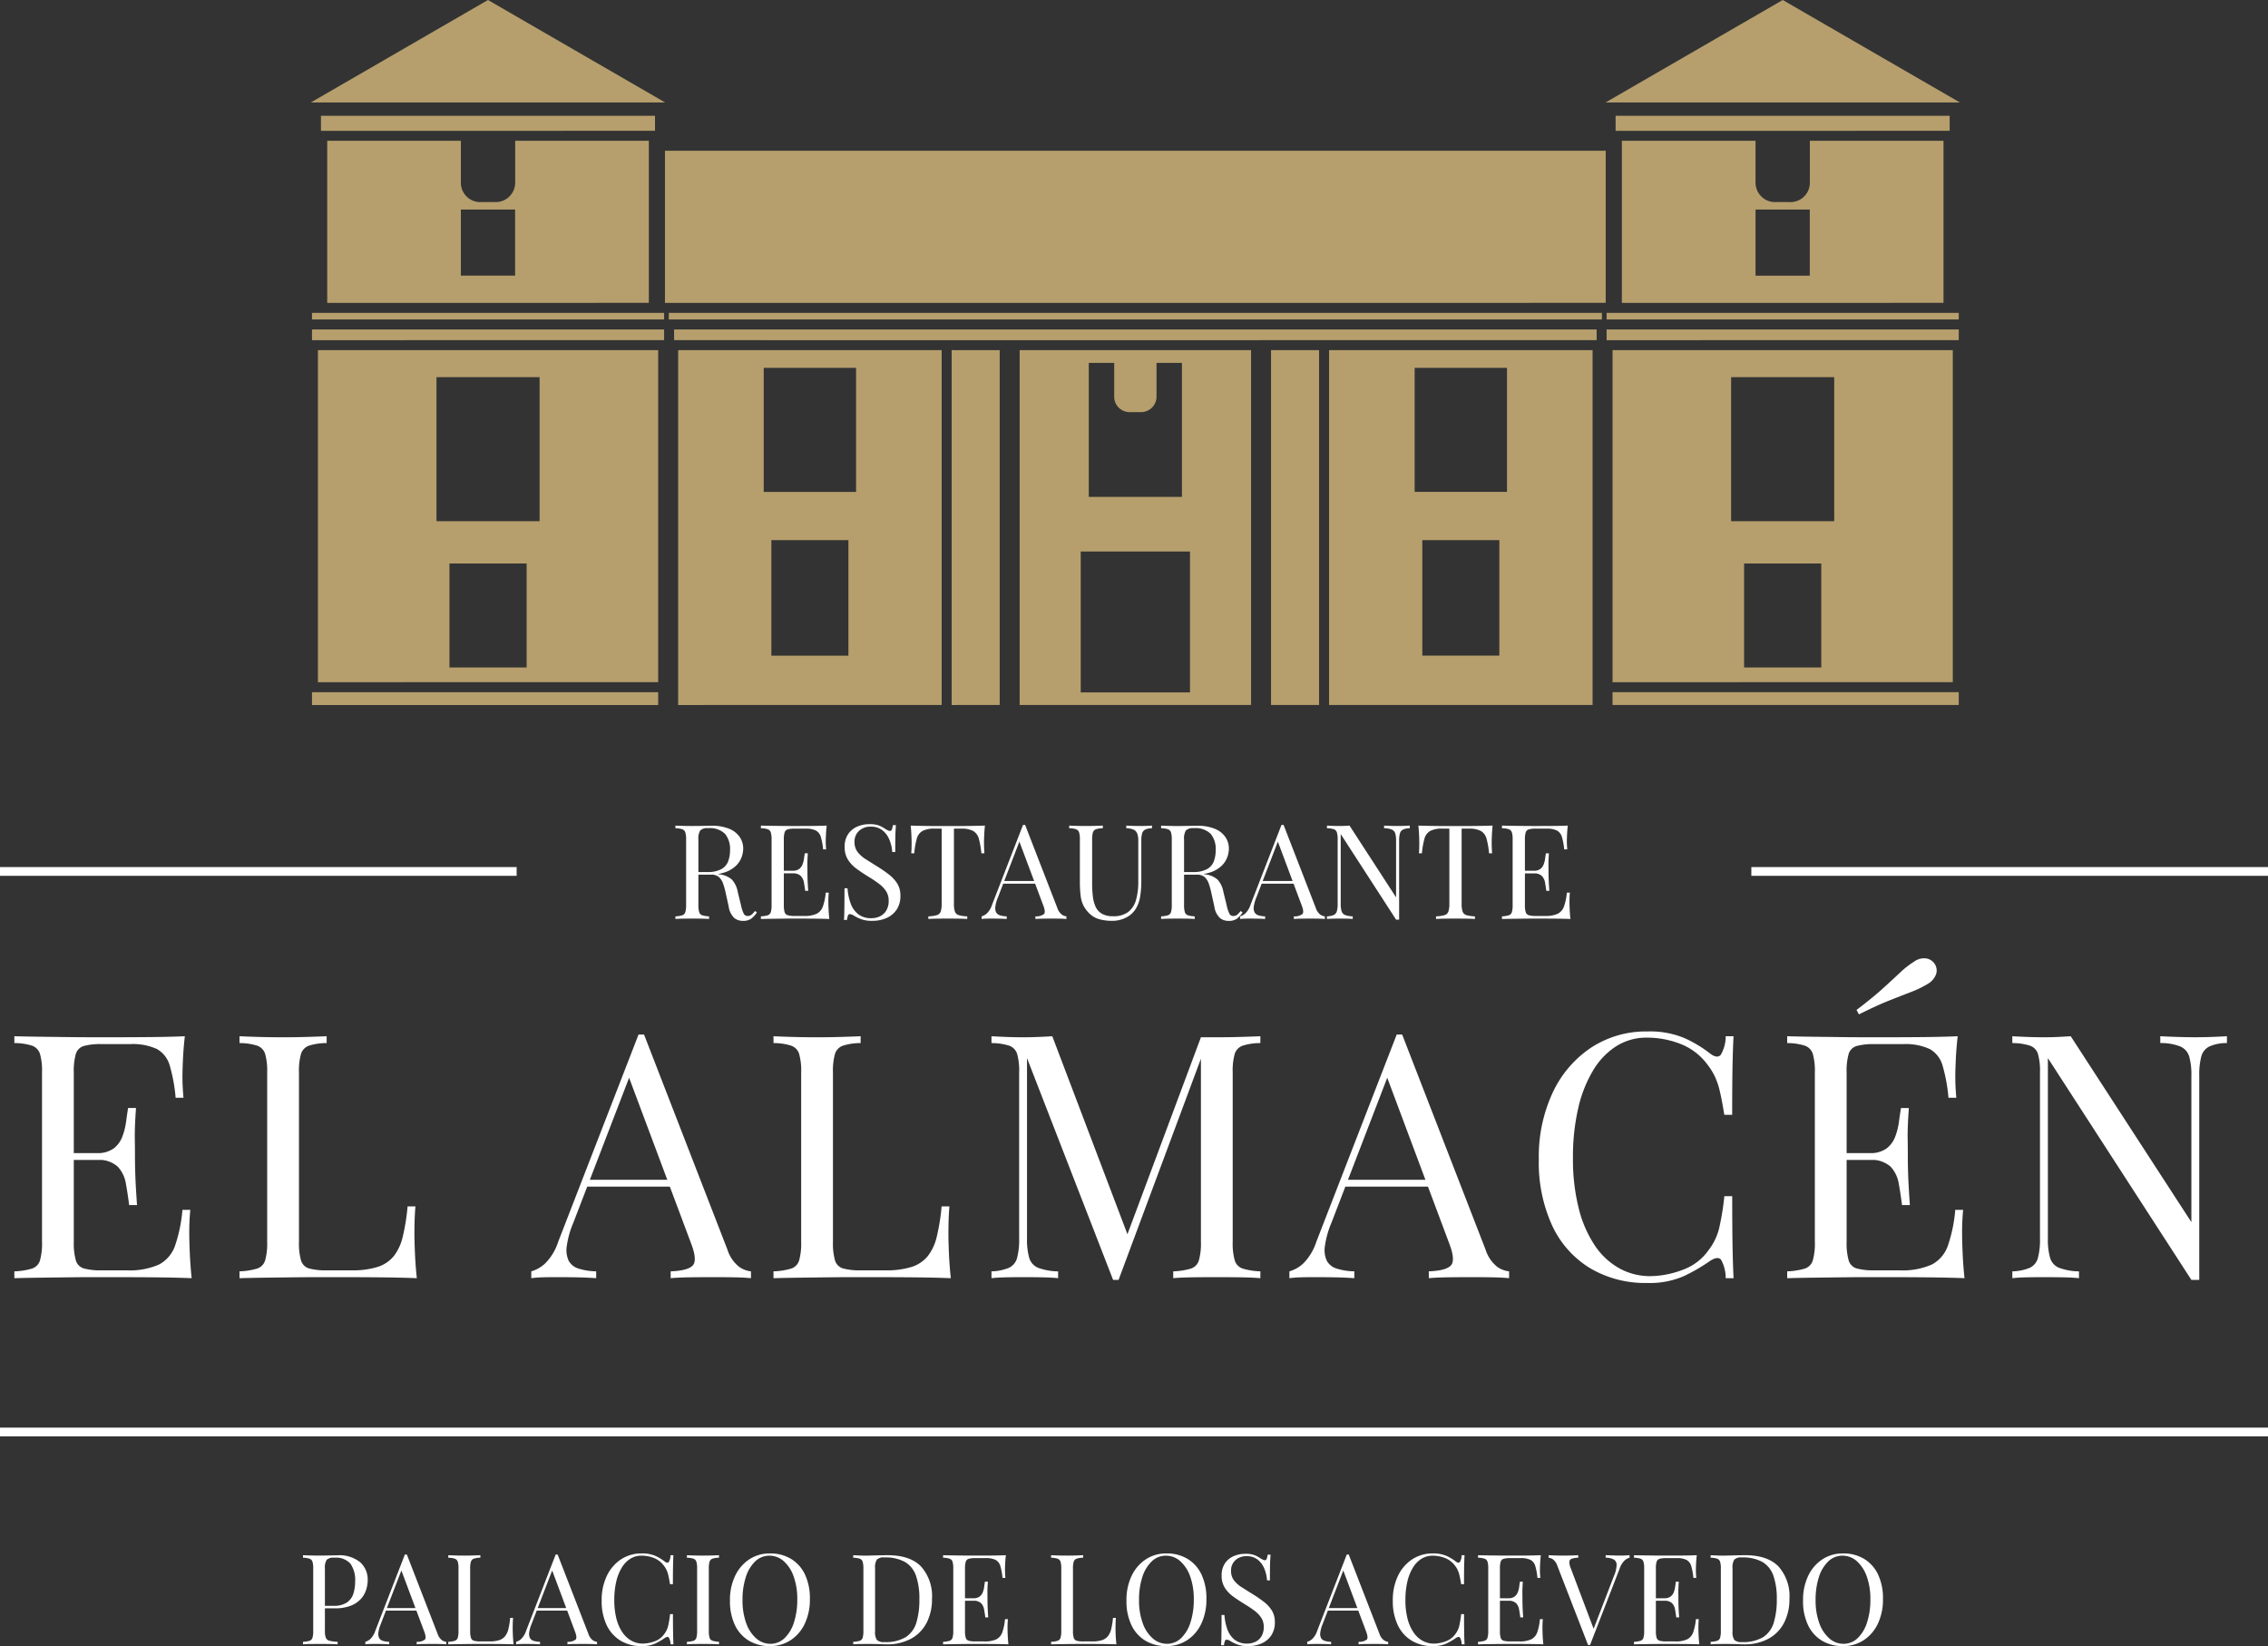 <svg xmlns="http://www.w3.org/2000/svg" width="378.383" height="274.57" viewBox="0 0 378.383 274.57">
  <rect x="0" y="0" width="378.383" height="274.57" fill="#333333" stroke="none"/>
  <g id="Grupo_4243" data-name="Grupo 4243" transform="translate(3530 -2492)">
    <path id="Unión_4" data-name="Unión 4" d="M7021.167,117.593v-2.139h57.76v2.139Zm-47.294,0V58.4h43.964v59.188Zm15.556-8.233h12.852V90.091h-12.852Zm-1.277-27.314h15.405V61.363h-15.405Zm-23.961,35.547V58.4h8.016v59.188Zm-41.939,0V58.4h38.61v59.188Zm10.191-2.1h18.228v-23.5h-18.228Zm1.343-32.608h15.541V60.53h-4.239v5.628a2.589,2.589,0,0,1-2.72,2.583h-1.621a2.572,2.572,0,0,1-2.72-2.583V60.53h-4.241Zm-22.879,34.712V58.4h8.016v59.188Zm-45.631,0V58.4h43.964v59.188Zm15.556-8.233h12.852V90.091h-12.852Zm-1.277-27.314h15.407V61.363h-15.407Zm-75.366,35.547v-2.139h57.758v2.139Zm216.98-3.8V58.4h56.767v55.384Zm21.945-2.462h12.877V93.992h-12.877Zm-2.164-24.4h17.2V62.914h-17.2Zm-235.772,26.859V58.4h56.767v55.384Zm21.945-2.462H6840V93.992h-12.877Zm-2.164-24.4h17.2V62.914h-17.2Zm195.219-30.19V54.947h58.75V56.74Zm-78.623,0H6864.6V54.947h153.913V56.74Zm-137.367,0V54.947h58.749V56.74Zm215.989-3.457v-1.1h58.75v1.1Zm-78.623,0h-77.836v-1.1h155.675v1.1Zm-137.367,0v-1.1h58.749v1.1Zm218.537-2.766V23.483h22.3v6.987a3.249,3.249,0,0,0,3.42,3.235h2.221a3.226,3.226,0,0,0,3.42-3.235V23.483h22.3V50.516Zm22.3-4.543h9.048V34.957h-9.048Zm-104.066,4.543h-77.882V25.148h156.951V50.516Zm-134.229,0V23.483h22.3v6.987a3.227,3.227,0,0,0,3.42,3.235h2.221a3.249,3.249,0,0,0,3.42-3.235V23.483h22.3V50.516Zm22.3-4.545h9.048V34.957h-9.048Zm192.65-24.153V19.31h55.731v2.509Zm-215.993,0V19.31h55.731v2.509Zm214.316-4.729L7049.561,0l29.55,17.089Zm-216.009,0L6833.551,0,6863.1,17.089Z" transform="translate(-10282.138 2492)" fill="#e1c280" opacity="0.75"/>
    <path id="Trazado_2651" data-name="Trazado 2651" d="M30.837-40.356q-.228,1.995-.313,3.876t-.086,2.85q0,1.026.057,1.966t.114,1.568H29.3a27.326,27.326,0,0,0-.969-5.329,4.6,4.6,0,0,0-2.137-2.793,9.721,9.721,0,0,0-4.531-.826H16.929a10.394,10.394,0,0,0-2.936.313,1.973,1.973,0,0,0-1.339,1.311,10.333,10.333,0,0,0-.342,3.106V-6.042a10.375,10.375,0,0,0,.342,3.078,1.976,1.976,0,0,0,1.339,1.339,10.394,10.394,0,0,0,2.936.314H21.09a12.071,12.071,0,0,0,5.444-.969,5.647,5.647,0,0,0,2.679-3.164A24.908,24.908,0,0,0,30.438-11.4h1.311a38.922,38.922,0,0,0-.171,4.1q0,1.083.086,3.107T31.977,0Q29.07-.114,25.422-.143t-6.5-.028H15.7q-1.966,0-4.246.028L6.84-.086Q4.5-.057,2.394,0V-1.14A11.715,11.715,0,0,0,5.33-1.6,2.054,2.054,0,0,0,6.669-2.964a10.375,10.375,0,0,0,.342-3.078V-34.314a10.333,10.333,0,0,0-.342-3.106A2.134,2.134,0,0,0,5.33-38.789a9.709,9.709,0,0,0-2.935-.427v-1.14q2.109.057,4.446.085l4.617.057q2.28.029,4.246.028h3.221q2.622,0,5.956-.028T30.837-40.356Zm-9.8,19.494v1.14H10.6v-1.14Zm1.653-7.524q-.228,3.249-.2,4.959t.028,3.135q0,1.425.057,3.135t.285,4.959H21.546q-.228-1.824-.542-3.562a5.429,5.429,0,0,0-1.368-2.85,4.762,4.762,0,0,0-3.562-1.111v-1.14a4.638,4.638,0,0,0,2.879-.77A4.422,4.422,0,0,0,20.406-23.6a11.039,11.039,0,0,0,.627-2.479q.171-1.282.342-2.309Zm31.806-11.97v1.14a9.709,9.709,0,0,0-2.936.427,2.134,2.134,0,0,0-1.339,1.368,10.333,10.333,0,0,0-.342,3.106V-6.042a10.375,10.375,0,0,0,.342,3.078,1.976,1.976,0,0,0,1.339,1.339,10.394,10.394,0,0,0,2.936.314h4.161a13.861,13.861,0,0,0,4.361-.57,5.73,5.73,0,0,0,2.679-1.8A8.337,8.337,0,0,0,67.2-6.954,34.8,34.8,0,0,0,68-11.97h1.311Q69.141-10.2,69.141-7.3q0,1.083.086,3.107T69.54,0q-2.907-.114-6.555-.143t-6.5-.028H53.266q-1.967,0-4.246.028L44.4-.086Q42.066-.057,39.957,0V-1.14A11.715,11.715,0,0,0,42.893-1.6a2.054,2.054,0,0,0,1.339-1.368,10.375,10.375,0,0,0,.342-3.078V-34.314a10.333,10.333,0,0,0-.342-3.106,2.134,2.134,0,0,0-1.339-1.368,9.709,9.709,0,0,0-2.936-.427v-1.14q1.2.057,3.135.114t4.161.057q2,0,3.962-.057T54.492-40.356Zm52.953-.285L121.353-4.788a6,6,0,0,0,1.938,2.879,4.191,4.191,0,0,0,1.995.769V0q-1.14-.114-2.793-.143t-3.306-.028q-2.223,0-4.161.028T111.891,0V-1.14q2.907-.114,3.7-1t-.342-3.79l-10.6-28.329.912-.741L95.646-9.234a15.233,15.233,0,0,0-1.083,3.847,4.3,4.3,0,0,0,.313,2.48A2.788,2.788,0,0,0,96.529-1.6a10.236,10.236,0,0,0,2.936.456V0q-1.6-.114-3.335-.143T92.91-.171q-1.425,0-2.423.028A17.935,17.935,0,0,0,88.635,0V-1.14A5.72,5.72,0,0,0,90.972-2.48,9.106,9.106,0,0,0,93.138-6.1l13.395-34.542h.912ZM114.4-16.416v1.14H97.413l.57-1.14Zm29.184-23.94v1.14a9.709,9.709,0,0,0-2.936.427,2.134,2.134,0,0,0-1.339,1.368,10.333,10.333,0,0,0-.342,3.106V-6.042a10.374,10.374,0,0,0,.342,3.078,1.976,1.976,0,0,0,1.339,1.339,10.394,10.394,0,0,0,2.936.314h4.161a13.861,13.861,0,0,0,4.361-.57,5.73,5.73,0,0,0,2.679-1.8,8.337,8.337,0,0,0,1.51-3.278,34.8,34.8,0,0,0,.8-5.016H158.4q-.171,1.767-.171,4.674,0,1.083.085,3.107T158.631,0q-2.907-.114-6.555-.143t-6.5-.028h-3.22q-1.967,0-4.247.028l-4.617.057q-2.337.029-4.446.086V-1.14a11.714,11.714,0,0,0,2.936-.456,2.054,2.054,0,0,0,1.34-1.368,10.375,10.375,0,0,0,.342-3.078V-34.314a10.333,10.333,0,0,0-.342-3.106,2.134,2.134,0,0,0-1.34-1.368,9.709,9.709,0,0,0-2.936-.427v-1.14q1.2.057,3.135.114t4.161.057q2,0,3.962-.057T143.583-40.356Zm66.69,0v1.14a9.709,9.709,0,0,0-2.936.427A2.134,2.134,0,0,0,206-37.421a10.333,10.333,0,0,0-.342,3.106V-6.042A10.375,10.375,0,0,0,206-2.964a2.054,2.054,0,0,0,1.34,1.368,11.714,11.714,0,0,0,2.936.456V0Q208.962-.114,207-.143t-3.961-.028q-2.223,0-4.161.028T195.738,0V-1.14a11.714,11.714,0,0,0,2.936-.456,2.054,2.054,0,0,0,1.34-1.368,10.376,10.376,0,0,0,.342-3.078v-31.35l.228.171L186.618.285h-.912L171.342-36.708v30.1a11.077,11.077,0,0,0,.37,3.221,2.57,2.57,0,0,0,1.482,1.653,10.066,10.066,0,0,0,3.335.6V0Q175.5-.114,173.85-.143t-3.135-.028q-1.425,0-2.879.028T165.414,0V-1.14a8.054,8.054,0,0,0,2.936-.6,2.524,2.524,0,0,0,1.34-1.653,11.952,11.952,0,0,0,.342-3.221v-27.7a10.333,10.333,0,0,0-.342-3.106,2.134,2.134,0,0,0-1.34-1.368,9.709,9.709,0,0,0-2.936-.427v-1.14q.969.057,2.423.114t2.879.057q1.254,0,2.593-.057t2.252-.114L188.5-6.27l-.969.456,12.825-34.371h2.679q2,0,3.961-.057T210.273-40.356Zm23.655-.285L247.836-4.788a6,6,0,0,0,1.938,2.879,4.191,4.191,0,0,0,1.995.769V0q-1.14-.114-2.793-.143T245.67-.171q-2.223,0-4.161.028T238.374,0V-1.14q2.907-.114,3.7-1t-.342-3.79l-10.6-28.329.912-.741L222.129-9.234a15.233,15.233,0,0,0-1.083,3.847,4.3,4.3,0,0,0,.313,2.48A2.788,2.788,0,0,0,223.012-1.6a10.236,10.236,0,0,0,2.936.456V0q-1.6-.114-3.335-.143t-3.22-.028q-1.425,0-2.423.028A17.934,17.934,0,0,0,215.118,0V-1.14a5.72,5.72,0,0,0,2.337-1.339,9.107,9.107,0,0,0,2.166-3.62l13.4-34.542h.912Zm6.954,24.225v1.14H223.9l.57-1.14Zm33.972-24.738a14.884,14.884,0,0,1,6.185,1.111,21.209,21.209,0,0,1,4.3,2.594q1.14.855,1.738.2a6.01,6.01,0,0,0,.827-3.106h1.311q-.114,2.109-.171,5.13t-.057,7.98h-1.311q-.4-2.451-.741-3.9a12.607,12.607,0,0,0-.827-2.479,11.033,11.033,0,0,0-1.283-2.052,10.137,10.137,0,0,0-4.446-3.391,15.268,15.268,0,0,0-5.643-1.055,9.376,9.376,0,0,0-5.044,1.4,12.114,12.114,0,0,0-3.876,4.019,21.363,21.363,0,0,0-2.508,6.327,35.958,35.958,0,0,0-.884,8.322A33.347,33.347,0,0,0,263.4-11.6,19.506,19.506,0,0,0,266.1-5.415a11.925,11.925,0,0,0,4.1,3.791,10.537,10.537,0,0,0,5.1,1.283,15.522,15.522,0,0,0,5.358-1.026,8.98,8.98,0,0,0,4.389-3.306A9.845,9.845,0,0,0,286.8-8.265a44.5,44.5,0,0,0,.884-5.415h1.311q0,5.187.057,8.351T289.218,0h-1.311a6.369,6.369,0,0,0-.77-3.078q-.541-.627-1.8.171a29.83,29.83,0,0,1-4.474,2.594A14.322,14.322,0,0,1,274.8.8a18.057,18.057,0,0,1-9.491-2.451,16.392,16.392,0,0,1-6.327-7.068,25.154,25.154,0,0,1-2.251-11.115,25.188,25.188,0,0,1,2.337-11.172,18.314,18.314,0,0,1,6.413-7.467A16.681,16.681,0,0,1,274.854-41.154Zm51.756.8q-.228,1.995-.314,3.876t-.086,2.85q0,1.026.057,1.966t.114,1.568h-1.311a27.326,27.326,0,0,0-.969-5.329,4.6,4.6,0,0,0-2.138-2.793,9.721,9.721,0,0,0-4.531-.826H312.7a10.394,10.394,0,0,0-2.935.313,1.973,1.973,0,0,0-1.34,1.311,10.333,10.333,0,0,0-.342,3.106V-6.042a10.375,10.375,0,0,0,.342,3.078,1.976,1.976,0,0,0,1.34,1.339,10.394,10.394,0,0,0,2.935.314h4.161a12.071,12.071,0,0,0,5.444-.969,5.647,5.647,0,0,0,2.679-3.164,24.908,24.908,0,0,0,1.225-5.957h1.311a38.927,38.927,0,0,0-.171,4.1q0,1.083.086,3.107T327.75,0q-2.907-.114-6.555-.143t-6.5-.028h-3.221q-1.967,0-4.246.028l-4.617.057q-2.337.029-4.446.086V-1.14A11.715,11.715,0,0,0,301.1-1.6a2.054,2.054,0,0,0,1.34-1.368,10.375,10.375,0,0,0,.342-3.078V-34.314a10.333,10.333,0,0,0-.342-3.106,2.134,2.134,0,0,0-1.34-1.368,9.709,9.709,0,0,0-2.935-.427v-1.14q2.109.057,4.446.085l4.617.057q2.28.029,4.246.028H314.7q2.622,0,5.956-.028T326.61-40.356Zm-9.8,19.494v1.14H306.375v-1.14Zm1.653-7.524q-.228,3.249-.2,4.959t.029,3.135q0,1.425.057,3.135t.285,4.959h-1.311q-.228-1.824-.542-3.562a5.429,5.429,0,0,0-1.368-2.85,4.762,4.762,0,0,0-3.562-1.111v-1.14a4.638,4.638,0,0,0,2.879-.77,4.422,4.422,0,0,0,1.453-1.966,11.039,11.039,0,0,0,.627-2.479q.171-1.282.342-2.309Zm.855-24.4a2.77,2.77,0,0,1,2.081-.542,2.058,2.058,0,0,1,1.4.94,2.017,2.017,0,0,1,.228,1.625,3.11,3.11,0,0,1-1.425,1.681,16.285,16.285,0,0,1-2.765,1.34q-1.568.6-3.648,1.425T310.137-44l-.4-.741q2.622-1.995,4.3-3.506T316.92-50.9A14.787,14.787,0,0,1,319.314-52.782Zm52.212,12.426v1.14a7.074,7.074,0,0,0-2.936.57,2.616,2.616,0,0,0-1.339,1.653,11.9,11.9,0,0,0-.342,3.249V.285H365.6l-23.94-36.993v30.1a11.077,11.077,0,0,0,.371,3.221,2.57,2.57,0,0,0,1.482,1.653,10.066,10.066,0,0,0,3.335.6V0q-1.026-.114-2.679-.143t-3.135-.028q-1.425,0-2.879.028T335.73,0V-1.14a8.054,8.054,0,0,0,2.935-.6A2.524,2.524,0,0,0,340-3.391a11.952,11.952,0,0,0,.342-3.221v-27.7A10.333,10.333,0,0,0,340-37.421a2.134,2.134,0,0,0-1.34-1.368,9.709,9.709,0,0,0-2.935-.427v-1.14q.969.057,2.422.114t2.879.057q1.254,0,2.394-.057t2.052-.114L365.6-9.348v-24.4a11.029,11.029,0,0,0-.37-3.249,2.661,2.661,0,0,0-1.482-1.653,8.865,8.865,0,0,0-3.335-.57v-1.14q1.026.057,2.707.114t3.107.057q1.482,0,2.935-.057T371.526-40.356Z" transform="translate(-3530 2705.202)" fill="#fff"/>
    <path id="Trazado_2652" data-name="Trazado 2652" d="M.882-14.868q.441.021,1.155.042t1.407.021q.987,0,1.89-.021t1.281-.021a5.463,5.463,0,0,1,3.8,1.155,3.861,3.861,0,0,1,1.26,2.982,5.453,5.453,0,0,1-.252,1.586,4.119,4.119,0,0,1-.872,1.533,4.475,4.475,0,0,1-1.69,1.145,7.166,7.166,0,0,1-2.709.441H4.137v-.42H5.943a3.869,3.869,0,0,0,2.279-.567A2.806,2.806,0,0,0,9.293-8.484a6.77,6.77,0,0,0,.283-1.995,4.727,4.727,0,0,0-.788-2.982,3.264,3.264,0,0,0-2.7-.987,1.628,1.628,0,0,0-1.26.357,2.451,2.451,0,0,0-.294,1.449V-2.226a3.1,3.1,0,0,0,.158,1.134.869.869,0,0,0,.62.5A6.638,6.638,0,0,0,6.657-.42V0Q6.111-.042,5.271-.053t-1.7-.01q-.819,0-1.533.01T.882,0V-.42A4.316,4.316,0,0,0,1.964-.588a.757.757,0,0,0,.493-.5,3.822,3.822,0,0,0,.126-1.134V-12.642a3.807,3.807,0,0,0-.126-1.144.786.786,0,0,0-.493-.5,3.577,3.577,0,0,0-1.081-.158Zm17.325-.105L23.331-1.764A2.211,2.211,0,0,0,24.045-.7a1.544,1.544,0,0,0,.735.284V0q-.42-.042-1.029-.053t-1.218-.01q-.819,0-1.533.01T19.845,0V-.42A2.046,2.046,0,0,0,21.21-.788q.294-.325-.126-1.4L17.178-12.621l.336-.273L13.86-3.4a5.612,5.612,0,0,0-.4,1.417,1.585,1.585,0,0,0,.115.914,1.027,1.027,0,0,0,.609.483,3.771,3.771,0,0,0,1.082.168V0q-.588-.042-1.229-.053t-1.186-.01q-.525,0-.893.01A6.607,6.607,0,0,0,11.277,0V-.42a2.107,2.107,0,0,0,.861-.494,3.355,3.355,0,0,0,.8-1.334l4.935-12.726h.336Zm2.562,8.925v.42H14.511l.21-.42Zm9.7-8.82v.42a3.577,3.577,0,0,0-1.082.158.786.786,0,0,0-.493.5,3.807,3.807,0,0,0-.126,1.144V-2.226A3.822,3.822,0,0,0,28.9-1.092a.728.728,0,0,0,.493.493,3.829,3.829,0,0,0,1.082.115H32a5.107,5.107,0,0,0,1.607-.21,2.111,2.111,0,0,0,.987-.662,3.071,3.071,0,0,0,.556-1.208,12.82,12.82,0,0,0,.294-1.848h.483q-.063.651-.063,1.722,0,.4.031,1.145T36.015,0Q34.944-.042,33.6-.053t-2.394-.01H30.019q-.724,0-1.564.01l-1.7.021q-.861.011-1.638.032V-.42A4.316,4.316,0,0,0,26.2-.588a.757.757,0,0,0,.494-.5,3.822,3.822,0,0,0,.126-1.134V-12.642a3.807,3.807,0,0,0-.126-1.144.786.786,0,0,0-.494-.5,3.577,3.577,0,0,0-1.081-.158v-.42q.441.021,1.155.042t1.533.021q.735,0,1.46-.021T30.471-14.868Zm12.894-.105L48.489-1.764A2.211,2.211,0,0,0,49.2-.7a1.544,1.544,0,0,0,.735.284V0q-.42-.042-1.029-.053t-1.218-.01q-.819,0-1.533.01T45,0V-.42a2.046,2.046,0,0,0,1.365-.368q.294-.325-.126-1.4L42.336-12.621l.336-.273L39.018-3.4a5.612,5.612,0,0,0-.4,1.417,1.585,1.585,0,0,0,.116.914,1.027,1.027,0,0,0,.609.483,3.771,3.771,0,0,0,1.081.168V0Q39.837-.042,39.2-.053T38.01-.063q-.525,0-.893.01A6.607,6.607,0,0,0,36.435,0V-.42A2.107,2.107,0,0,0,37.3-.914a3.355,3.355,0,0,0,.8-1.334l4.935-12.726h.336Zm2.562,8.925v.42H39.669l.21-.42Zm11.466-9.114a5.484,5.484,0,0,1,2.278.41,7.814,7.814,0,0,1,1.585.956q.42.315.64.073a2.214,2.214,0,0,0,.3-1.144h.483q-.042.777-.063,1.89t-.021,2.94h-.483q-.147-.9-.273-1.439a4.645,4.645,0,0,0-.3-.913,4.065,4.065,0,0,0-.473-.756A3.735,3.735,0,0,0,59.43-14.4a5.625,5.625,0,0,0-2.079-.389,3.454,3.454,0,0,0-1.859.515,4.463,4.463,0,0,0-1.428,1.481,7.871,7.871,0,0,0-.924,2.331,13.248,13.248,0,0,0-.326,3.066,12.286,12.286,0,0,0,.357,3.119A7.186,7.186,0,0,0,54.17-2,4.393,4.393,0,0,0,55.682-.6a3.882,3.882,0,0,0,1.879.473A5.718,5.718,0,0,0,59.535-.5a3.308,3.308,0,0,0,1.617-1.218,3.627,3.627,0,0,0,.641-1.323,16.4,16.4,0,0,0,.326-1.995H62.6q0,1.911.021,3.076T62.685,0H62.2a2.347,2.347,0,0,0-.284-1.134q-.2-.231-.662.063a10.99,10.99,0,0,1-1.648.956,5.276,5.276,0,0,1-2.236.41,6.652,6.652,0,0,1-3.5-.9,6.039,6.039,0,0,1-2.331-2.6,9.267,9.267,0,0,1-.83-4.1,9.28,9.28,0,0,1,.861-4.116,6.747,6.747,0,0,1,2.362-2.751A6.146,6.146,0,0,1,57.393-15.162Zm12.894.294v.42a3.577,3.577,0,0,0-1.081.158.786.786,0,0,0-.493.5,3.807,3.807,0,0,0-.126,1.144V-2.226a3.822,3.822,0,0,0,.126,1.134.757.757,0,0,0,.493.5,4.316,4.316,0,0,0,1.081.168V0Q69.8-.042,69.08-.053t-1.46-.01q-.819,0-1.533.01T64.932,0V-.42a4.316,4.316,0,0,0,1.081-.168.757.757,0,0,0,.493-.5,3.822,3.822,0,0,0,.126-1.134V-12.642a3.807,3.807,0,0,0-.126-1.144.786.786,0,0,0-.493-.5,3.577,3.577,0,0,0-1.081-.158v-.42q.441.021,1.155.042t1.533.021q.735,0,1.46-.021T70.287-14.868Zm8.5-.294a6.652,6.652,0,0,1,3.5.9,6.051,6.051,0,0,1,2.331,2.594,9.252,9.252,0,0,1,.829,4.106,9.377,9.377,0,0,1-.85,4.116A6.645,6.645,0,0,1,82.236-.693a6.2,6.2,0,0,1-3.465.987,6.652,6.652,0,0,1-3.5-.9,6.039,6.039,0,0,1-2.331-2.6,9.267,9.267,0,0,1-.829-4.1,9.28,9.28,0,0,1,.861-4.116,6.747,6.747,0,0,1,2.363-2.751A6.146,6.146,0,0,1,78.792-15.162Zm-.084.378a3.356,3.356,0,0,0-2.373.945,6.185,6.185,0,0,0-1.564,2.6,12.084,12.084,0,0,0-.557,3.843,11,11,0,0,0,.619,3.875,5.987,5.987,0,0,0,1.68,2.541,3.553,3.553,0,0,0,2.341.893,3.356,3.356,0,0,0,2.373-.945,6.182,6.182,0,0,0,1.564-2.615,12.108,12.108,0,0,0,.557-3.833,10.979,10.979,0,0,0-.619-3.885,6.042,6.042,0,0,0-1.67-2.531A3.54,3.54,0,0,0,78.708-14.784Zm19.7-.084q3.759,0,5.586,1.879A7.415,7.415,0,0,1,105.819-7.6a8.535,8.535,0,0,1-.893,4,6.326,6.326,0,0,1-2.593,2.657A8.359,8.359,0,0,1,98.217,0q-.315,0-.84-.021T96.3-.053q-.557-.01-1.019-.01-.735,0-1.449.01T92.673,0V-.42a4.316,4.316,0,0,0,1.081-.168.757.757,0,0,0,.493-.5,3.822,3.822,0,0,0,.126-1.134V-12.642a3.807,3.807,0,0,0-.126-1.144.786.786,0,0,0-.493-.5,3.577,3.577,0,0,0-1.081-.158v-.42l1.155.052q.714.031,1.407.01.735-.021,1.659-.042T98.406-14.868Zm-.525.378a1.628,1.628,0,0,0-1.26.357,2.451,2.451,0,0,0-.294,1.449v10.5a2.382,2.382,0,0,0,.3,1.449A1.667,1.667,0,0,0,97.9-.378a6.429,6.429,0,0,0,3.549-.829,4.363,4.363,0,0,0,1.764-2.426,13.021,13.021,0,0,0,.5-3.885,11.625,11.625,0,0,0-.557-3.9,4.289,4.289,0,0,0-1.827-2.31A6.668,6.668,0,0,0,97.881-14.49Zm20.265-.378q-.084.735-.116,1.428T118-12.39q0,.378.021.724t.042.578h-.483a10.067,10.067,0,0,0-.357-1.964,1.694,1.694,0,0,0-.787-1.029,3.581,3.581,0,0,0-1.669-.3h-1.743a3.829,3.829,0,0,0-1.081.116.727.727,0,0,0-.493.483,3.807,3.807,0,0,0-.126,1.144V-2.226a3.822,3.822,0,0,0,.126,1.134.728.728,0,0,0,.493.493,3.829,3.829,0,0,0,1.081.115h1.533a4.447,4.447,0,0,0,2.006-.357,2.08,2.08,0,0,0,.987-1.166A9.176,9.176,0,0,0,118-4.2h.483a14.34,14.34,0,0,0-.063,1.512q0,.4.031,1.145T118.566,0q-1.071-.042-2.415-.053t-2.394-.01h-1.187q-.725,0-1.564.01l-1.7.021q-.861.011-1.638.032V-.42a4.316,4.316,0,0,0,1.081-.168.757.757,0,0,0,.493-.5,3.822,3.822,0,0,0,.126-1.134V-12.642a3.807,3.807,0,0,0-.126-1.144.786.786,0,0,0-.493-.5,3.577,3.577,0,0,0-1.081-.158v-.42q.777.021,1.638.031l1.7.021q.84.01,1.564.01h1.187q.966,0,2.195-.01T118.146-14.868Zm-3.612,7.182v.42h-3.843v-.42Zm.609-2.772q-.084,1.2-.074,1.827t.01,1.155q0,.525.021,1.155t.1,1.827h-.483q-.084-.672-.2-1.312a2,2,0,0,0-.5-1.05,1.754,1.754,0,0,0-1.312-.409v-.42a1.709,1.709,0,0,0,1.061-.284,1.629,1.629,0,0,0,.535-.724,4.067,4.067,0,0,0,.231-.913q.063-.472.126-.851Zm15.9-4.41v.42a3.577,3.577,0,0,0-1.081.158.786.786,0,0,0-.493.5,3.807,3.807,0,0,0-.126,1.144V-2.226a3.822,3.822,0,0,0,.126,1.134.728.728,0,0,0,.493.493,3.829,3.829,0,0,0,1.081.115h1.533a5.107,5.107,0,0,0,1.606-.21,2.111,2.111,0,0,0,.987-.662,3.071,3.071,0,0,0,.557-1.208,12.819,12.819,0,0,0,.294-1.848h.483q-.063.651-.063,1.722,0,.4.031,1.145T136.584,0q-1.071-.042-2.415-.053t-2.394-.01h-1.186q-.725,0-1.565.01l-1.7.021q-.861.011-1.638.032V-.42a4.316,4.316,0,0,0,1.081-.168.757.757,0,0,0,.493-.5,3.822,3.822,0,0,0,.126-1.134V-12.642a3.807,3.807,0,0,0-.126-1.144.786.786,0,0,0-.493-.5,3.577,3.577,0,0,0-1.081-.158v-.42q.441.021,1.155.042t1.533.021q.735,0,1.459-.021T131.04-14.868Zm13.9-.294a6.652,6.652,0,0,1,3.5.9,6.051,6.051,0,0,1,2.331,2.594A9.252,9.252,0,0,1,151.6-7.56a9.377,9.377,0,0,1-.85,4.116,6.645,6.645,0,0,1-2.363,2.751,6.2,6.2,0,0,1-3.465.987,6.652,6.652,0,0,1-3.5-.9,6.039,6.039,0,0,1-2.331-2.6,9.267,9.267,0,0,1-.829-4.1,9.28,9.28,0,0,1,.861-4.116,6.747,6.747,0,0,1,2.363-2.751A6.146,6.146,0,0,1,144.942-15.162Zm-.084.378a3.356,3.356,0,0,0-2.373.945,6.185,6.185,0,0,0-1.564,2.6,12.084,12.084,0,0,0-.557,3.843,11,11,0,0,0,.62,3.875,5.987,5.987,0,0,0,1.68,2.541,3.553,3.553,0,0,0,2.342.893,3.356,3.356,0,0,0,2.373-.945,6.183,6.183,0,0,0,1.564-2.615,12.108,12.108,0,0,0,.556-3.833,10.98,10.98,0,0,0-.619-3.885,6.042,6.042,0,0,0-1.669-2.531A3.54,3.54,0,0,0,144.858-14.784Zm13.23-.315a4.1,4.1,0,0,1,1.6.241,5.705,5.705,0,0,1,.966.536q.252.147.41.22a.718.718,0,0,0,.3.073.319.319,0,0,0,.3-.231,3.021,3.021,0,0,0,.158-.693h.483q-.021.357-.053.851t-.042,1.3q-.011.809-.01,2.132h-.483a6.068,6.068,0,0,0-.441-1.932,3.722,3.722,0,0,0-1.1-1.512,2.922,2.922,0,0,0-1.9-.588,2.6,2.6,0,0,0-1.838.672,2.293,2.293,0,0,0-.724,1.764,2.558,2.558,0,0,0,.483,1.585,4.857,4.857,0,0,0,1.292,1.155q.809.515,1.754,1.1a21.657,21.657,0,0,1,1.942,1.334,5.58,5.58,0,0,1,1.344,1.459,3.6,3.6,0,0,1,.493,1.932,3.829,3.829,0,0,1-.609,2.226A3.748,3.748,0,0,1,160.8-.147a5.494,5.494,0,0,1-2.226.441,5.013,5.013,0,0,1-1.764-.252,7.58,7.58,0,0,1-1.113-.525,1.518,1.518,0,0,0-.714-.294.319.319,0,0,0-.3.231,3.021,3.021,0,0,0-.158.693h-.483q.042-.441.053-1.039t.021-1.565q.011-.966.01-2.436h.483a8.714,8.714,0,0,0,.473,2.352,3.894,3.894,0,0,0,1.2,1.754,3.3,3.3,0,0,0,2.153.662,3.117,3.117,0,0,0,1.313-.284,2.378,2.378,0,0,0,1.018-.9,2.922,2.922,0,0,0,.4-1.607,2.727,2.727,0,0,0-.41-1.5,4.7,4.7,0,0,0-1.145-1.2,18.831,18.831,0,0,0-1.722-1.145Q156.891-7.371,156.03-8a5.216,5.216,0,0,1-1.375-1.46,3.731,3.731,0,0,1-.515-2.005,3.531,3.531,0,0,1,.557-2.048,3.34,3.34,0,0,1,1.46-1.2A4.836,4.836,0,0,1,158.088-15.1Zm17.262.126,5.124,13.209A2.211,2.211,0,0,0,181.188-.7a1.544,1.544,0,0,0,.735.284V0q-.42-.042-1.029-.053t-1.218-.01q-.819,0-1.533.01T176.988,0V-.42a2.046,2.046,0,0,0,1.365-.368q.294-.325-.126-1.4l-3.906-10.437.336-.273L171-3.4a5.612,5.612,0,0,0-.4,1.417,1.585,1.585,0,0,0,.115.914,1.027,1.027,0,0,0,.609.483,3.771,3.771,0,0,0,1.081.168V0q-.588-.042-1.229-.053t-1.187-.01q-.525,0-.892.01A6.608,6.608,0,0,0,168.42,0V-.42a2.107,2.107,0,0,0,.861-.494,3.355,3.355,0,0,0,.8-1.334l4.935-12.726h.336Zm2.562,8.925v.42h-6.258l.21-.42Zm11.466-9.114a5.484,5.484,0,0,1,2.279.41,7.814,7.814,0,0,1,1.585.956q.42.315.641.073a2.214,2.214,0,0,0,.3-1.144h.483q-.042.777-.063,1.89t-.021,2.94H194.1q-.147-.9-.273-1.439a4.644,4.644,0,0,0-.3-.913,4.065,4.065,0,0,0-.473-.756,3.735,3.735,0,0,0-1.638-1.249,5.625,5.625,0,0,0-2.079-.389,3.454,3.454,0,0,0-1.858.515,4.463,4.463,0,0,0-1.428,1.481,7.87,7.87,0,0,0-.924,2.331,13.248,13.248,0,0,0-.326,3.066,12.285,12.285,0,0,0,.357,3.119,7.186,7.186,0,0,0,1,2.278,4.393,4.393,0,0,0,1.512,1.4,3.882,3.882,0,0,0,1.88.473A5.719,5.719,0,0,0,191.52-.5a3.308,3.308,0,0,0,1.617-1.218,3.627,3.627,0,0,0,.641-1.323A16.4,16.4,0,0,0,194.1-5.04h.483q0,1.911.021,3.076T194.67,0h-.483a2.347,2.347,0,0,0-.284-1.134q-.2-.231-.661.063a10.99,10.99,0,0,1-1.648.956,5.276,5.276,0,0,1-2.236.41,6.652,6.652,0,0,1-3.5-.9,6.039,6.039,0,0,1-2.331-2.6,9.267,9.267,0,0,1-.829-4.1,9.28,9.28,0,0,1,.861-4.116,6.747,6.747,0,0,1,2.363-2.751A6.146,6.146,0,0,1,189.378-15.162Zm18.018.294q-.084.735-.115,1.428t-.031,1.05q0,.378.021.724t.042.578h-.483a10.067,10.067,0,0,0-.357-1.964,1.694,1.694,0,0,0-.787-1.029,3.581,3.581,0,0,0-1.67-.3h-1.743a3.829,3.829,0,0,0-1.081.116.727.727,0,0,0-.493.483,3.807,3.807,0,0,0-.126,1.144V-2.226a3.822,3.822,0,0,0,.126,1.134.728.728,0,0,0,.493.493,3.829,3.829,0,0,0,1.081.115h1.533a4.447,4.447,0,0,0,2.005-.357,2.08,2.08,0,0,0,.987-1.166,9.177,9.177,0,0,0,.452-2.195h.483a14.338,14.338,0,0,0-.063,1.512q0,.4.031,1.145T207.816,0q-1.071-.042-2.415-.053t-2.394-.01h-1.186q-.725,0-1.565.01l-1.7.021q-.861.011-1.638.032V-.42A4.316,4.316,0,0,0,198-.588a.757.757,0,0,0,.493-.5,3.823,3.823,0,0,0,.126-1.134V-12.642a3.807,3.807,0,0,0-.126-1.144.786.786,0,0,0-.493-.5,3.577,3.577,0,0,0-1.081-.158v-.42q.777.021,1.638.031l1.7.021q.84.01,1.565.01h1.186q.966,0,2.195-.01T207.4-14.868Zm-3.612,7.182v.42h-3.843v-.42Zm.609-2.772q-.084,1.2-.074,1.827t.01,1.155q0,.525.021,1.155t.105,1.827h-.483q-.084-.672-.2-1.312a2,2,0,0,0-.5-1.05,1.754,1.754,0,0,0-1.312-.409v-.42a1.709,1.709,0,0,0,1.061-.284,1.629,1.629,0,0,0,.536-.724,4.067,4.067,0,0,0,.231-.913q.063-.472.126-.851Zm17.808-4.41v.42a1.94,1.94,0,0,0-.85.483,3.38,3.38,0,0,0-.809,1.344L215.607.105h-.336L210.147-13.1a2.211,2.211,0,0,0-.714-1.061,1.544,1.544,0,0,0-.735-.283v-.42q.42.021,1.04.042t1.208.021q.819,0,1.533-.021t1.155-.042v.42a3.32,3.32,0,0,0-1.082.168.579.579,0,0,0-.4.514,2.707,2.707,0,0,0,.242,1.082L216.3-2.331l-.336.357,3.654-9.492a4.866,4.866,0,0,0,.42-1.775,1.018,1.018,0,0,0-.483-.913,2.813,2.813,0,0,0-1.344-.294v-.42l1.239.042q.63.021,1.176.021t.9-.021Zm11.214,0q-.084.735-.116,1.428t-.031,1.05q0,.378.021.724t.042.578h-.483a10.067,10.067,0,0,0-.357-1.964,1.694,1.694,0,0,0-.787-1.029,3.581,3.581,0,0,0-1.67-.3h-1.743a3.829,3.829,0,0,0-1.081.116.727.727,0,0,0-.493.483,3.807,3.807,0,0,0-.126,1.144V-2.226a3.822,3.822,0,0,0,.126,1.134.728.728,0,0,0,.493.493,3.829,3.829,0,0,0,1.081.115h1.533a4.447,4.447,0,0,0,2.005-.357,2.081,2.081,0,0,0,.987-1.166,9.177,9.177,0,0,0,.452-2.195h.483a14.338,14.338,0,0,0-.063,1.512q0,.4.031,1.145T233.835,0q-1.071-.042-2.415-.053t-2.394-.01H227.84q-.725,0-1.565.01l-1.7.021q-.861.011-1.638.032V-.42a4.316,4.316,0,0,0,1.081-.168.757.757,0,0,0,.493-.5,3.822,3.822,0,0,0,.126-1.134V-12.642a3.807,3.807,0,0,0-.126-1.144.786.786,0,0,0-.493-.5,3.577,3.577,0,0,0-1.081-.158v-.42q.777.021,1.638.031l1.7.021q.84.01,1.565.01h1.186q.966,0,2.195-.01T233.415-14.868ZM229.8-7.686v.42H225.96v-.42Zm.609-2.772q-.084,1.2-.074,1.827t.01,1.155q0,.525.021,1.155t.105,1.827h-.483q-.084-.672-.2-1.312a2,2,0,0,0-.5-1.05,1.754,1.754,0,0,0-1.312-.409v-.42a1.709,1.709,0,0,0,1.061-.284,1.629,1.629,0,0,0,.536-.724,4.067,4.067,0,0,0,.231-.913q.063-.472.126-.851Zm11.046-4.41q3.759,0,5.586,1.879A7.415,7.415,0,0,1,248.871-7.6a8.535,8.535,0,0,1-.893,4,6.326,6.326,0,0,1-2.593,2.657A8.359,8.359,0,0,1,241.269,0q-.315,0-.84-.021t-1.081-.032q-.557-.01-1.018-.01-.735,0-1.449.01T235.725,0V-.42a4.316,4.316,0,0,0,1.081-.168.757.757,0,0,0,.493-.5,3.822,3.822,0,0,0,.126-1.134V-12.642a3.807,3.807,0,0,0-.126-1.144.786.786,0,0,0-.493-.5,3.577,3.577,0,0,0-1.081-.158v-.42l1.155.052q.714.031,1.407.01.735-.021,1.659-.042T241.458-14.868Zm-.525.378a1.628,1.628,0,0,0-1.26.357,2.451,2.451,0,0,0-.294,1.449v10.5a2.382,2.382,0,0,0,.3,1.449,1.667,1.667,0,0,0,1.271.357,6.429,6.429,0,0,0,3.549-.829,4.363,4.363,0,0,0,1.764-2.426,13.021,13.021,0,0,0,.5-3.885,11.625,11.625,0,0,0-.556-3.9,4.289,4.289,0,0,0-1.827-2.31A6.668,6.668,0,0,0,240.933-14.49Zm16.884-.672a6.652,6.652,0,0,1,3.5.9,6.051,6.051,0,0,1,2.331,2.594,9.252,9.252,0,0,1,.829,4.106,9.377,9.377,0,0,1-.85,4.116,6.645,6.645,0,0,1-2.363,2.751A6.2,6.2,0,0,1,257.8.294a6.652,6.652,0,0,1-3.5-.9,6.039,6.039,0,0,1-2.331-2.6,9.267,9.267,0,0,1-.829-4.1A9.28,9.28,0,0,1,252-11.424a6.747,6.747,0,0,1,2.363-2.751A6.146,6.146,0,0,1,257.817-15.162Zm-.084.378a3.356,3.356,0,0,0-2.373.945,6.185,6.185,0,0,0-1.564,2.6,12.084,12.084,0,0,0-.557,3.843,11,11,0,0,0,.62,3.875,5.987,5.987,0,0,0,1.68,2.541,3.553,3.553,0,0,0,2.342.893,3.356,3.356,0,0,0,2.373-.945,6.183,6.183,0,0,0,1.565-2.615,12.108,12.108,0,0,0,.556-3.833,10.98,10.98,0,0,0-.619-3.885,6.042,6.042,0,0,0-1.67-2.531A3.54,3.54,0,0,0,257.733-14.784Z" transform="translate(-3480.328 2766.276)" fill="#fff"/>
    <path id="Trazado_2653" data-name="Trazado 2653" d="M.924-15.576q.462.022,1.21.044t1.474.022q1.034,0,1.98-.022t1.342-.022a7.522,7.522,0,0,1,2.959.506,3.9,3.9,0,0,1,1.76,1.375,3.417,3.417,0,0,1,.583,1.947,4.239,4.239,0,0,1-.264,1.408,3.836,3.836,0,0,1-.913,1.408A4.9,4.9,0,0,1,9.284-7.821a8.029,8.029,0,0,1-2.838.429H4.334v-.44H6.226a4.69,4.69,0,0,0,2.387-.5,2.511,2.511,0,0,0,1.122-1.32,5.393,5.393,0,0,0,.3-1.837,4,4,0,0,0-.825-2.7,3.572,3.572,0,0,0-2.827-.957,1.706,1.706,0,0,0-1.32.374,2.567,2.567,0,0,0-.308,1.518V-2.332a4,4,0,0,0,.132,1.188A.793.793,0,0,0,5.4-.616,4.521,4.521,0,0,0,6.534-.44V0Q6.028-.044,5.269-.055T3.74-.066q-.858,0-1.606.011T.924,0V-.44A4.521,4.521,0,0,0,2.057-.616a.793.793,0,0,0,.517-.528,4,4,0,0,0,.132-1.188V-13.244a3.988,3.988,0,0,0-.132-1.2.824.824,0,0,0-.517-.528,3.747,3.747,0,0,0-1.133-.165Zm3.5,7.81q1.188.044,1.87.1t1.111.1q.429.044.825.11a3.84,3.84,0,0,1,2.123.891,4.067,4.067,0,0,1,.957,2.013l.55,2.244a5.959,5.959,0,0,0,.451,1.4.719.719,0,0,0,.715.407,1.017,1.017,0,0,0,.627-.242,4.05,4.05,0,0,0,.539-.594l.33.242a4.194,4.194,0,0,1-.957,1.045,2.329,2.329,0,0,1-1.4.363,2.248,2.248,0,0,1-1.43-.484,3.251,3.251,0,0,1-.924-1.892l-.484-2.2a11.986,11.986,0,0,0-.451-1.639A2.6,2.6,0,0,0,8.173-7a1.963,1.963,0,0,0-1.331-.4H4.466Zm21.736-7.81q-.088.77-.121,1.5T26-12.98q0,.4.022.759t.044.605h-.506a10.547,10.547,0,0,0-.374-2.057,1.775,1.775,0,0,0-.825-1.078,3.752,3.752,0,0,0-1.749-.319H20.79a4.012,4.012,0,0,0-1.133.121.761.761,0,0,0-.517.506,3.988,3.988,0,0,0-.132,1.2V-2.332a4,4,0,0,0,.132,1.188.763.763,0,0,0,.517.517,4.012,4.012,0,0,0,1.133.121H22.4A4.659,4.659,0,0,0,24.5-.88,2.18,2.18,0,0,0,25.531-2.1,9.614,9.614,0,0,0,26-4.4h.506a15.022,15.022,0,0,0-.066,1.584q0,.418.033,1.2T26.6,0q-1.122-.044-2.53-.055T21.56-.066H20.317q-.759,0-1.639.011L16.9-.033q-.9.011-1.716.033V-.44a4.521,4.521,0,0,0,1.133-.176.793.793,0,0,0,.517-.528,4,4,0,0,0,.132-1.188V-13.244a3.988,3.988,0,0,0-.132-1.2.824.824,0,0,0-.517-.528,3.747,3.747,0,0,0-1.133-.165v-.44q.814.022,1.716.033l1.782.022q.88.011,1.639.011H21.56q1.012,0,2.3-.011T26.158-15.576ZM22.374-8.052v.44H18.348v-.44Zm.638-2.9q-.088,1.254-.077,1.914t.011,1.21q0,.55.022,1.21t.11,1.914h-.506q-.088-.7-.209-1.375a2.1,2.1,0,0,0-.528-1.1,1.838,1.838,0,0,0-1.375-.429v-.44a1.79,1.79,0,0,0,1.111-.3,1.707,1.707,0,0,0,.561-.759,4.261,4.261,0,0,0,.242-.957q.066-.495.132-.891Zm10.274-4.862a4.3,4.3,0,0,1,1.672.253A5.977,5.977,0,0,1,35.97-15q.264.154.429.231a.753.753,0,0,0,.319.077.334.334,0,0,0,.319-.242,3.165,3.165,0,0,0,.165-.726h.506q-.022.374-.055.891t-.044,1.364q-.011.847-.011,2.233h-.506A6.357,6.357,0,0,0,36.63-13.2a3.9,3.9,0,0,0-1.155-1.584,3.061,3.061,0,0,0-1.991-.616,2.72,2.72,0,0,0-1.925.7,2.4,2.4,0,0,0-.759,1.848,2.68,2.68,0,0,0,.506,1.661,5.088,5.088,0,0,0,1.353,1.21q.847.539,1.837,1.155a22.688,22.688,0,0,1,2.035,1.4A5.846,5.846,0,0,1,37.939-5.9a3.775,3.775,0,0,1,.517,2.024,4.012,4.012,0,0,1-.638,2.332A3.927,3.927,0,0,1,36.124-.154a5.756,5.756,0,0,1-2.332.462A5.252,5.252,0,0,1,31.944.044a7.941,7.941,0,0,1-1.166-.55,1.591,1.591,0,0,0-.748-.308.334.334,0,0,0-.319.242,3.165,3.165,0,0,0-.165.726H29.04q.044-.462.055-1.089t.022-1.639q.011-1.012.011-2.552h.506a9.13,9.13,0,0,0,.5,2.464A4.079,4.079,0,0,0,31.383-.825a3.452,3.452,0,0,0,2.255.693,3.266,3.266,0,0,0,1.375-.3,2.491,2.491,0,0,0,1.067-.946A3.061,3.061,0,0,0,36.5-3.058a2.857,2.857,0,0,0-.429-1.573,4.925,4.925,0,0,0-1.2-1.254,19.728,19.728,0,0,0-1.8-1.2q-1.034-.638-1.936-1.3a5.464,5.464,0,0,1-1.441-1.529,3.909,3.909,0,0,1-.539-2.1,3.7,3.7,0,0,1,.583-2.145,3.5,3.5,0,0,1,1.529-1.254A5.066,5.066,0,0,1,33.286-15.818Zm19.272.242q-.088.836-.121,1.617t-.033,1.2q0,.528.022.99t.044.814h-.506a13.738,13.738,0,0,0-.418-2.431,2.127,2.127,0,0,0-.924-1.287,4.1,4.1,0,0,0-2.046-.4H47.388V-2.552a3.983,3.983,0,0,0,.165,1.32.961.961,0,0,0,.649.594,5.832,5.832,0,0,0,1.408.2V0q-.572-.044-1.452-.055T46.376-.066q-.99,0-1.859.011T43.12,0V-.44a5.832,5.832,0,0,0,1.408-.2.961.961,0,0,0,.649-.594,3.983,3.983,0,0,0,.165-1.32V-15.07H44.154a4.1,4.1,0,0,0-2.035.4,2.113,2.113,0,0,0-.935,1.287,13.738,13.738,0,0,0-.418,2.431H40.26q.044-.352.055-.814t.011-.99q0-.418-.033-1.2t-.121-1.617q.924.022,2.013.044t2.189.022h3.993q1.089,0,2.189-.022T52.558-15.576Zm6.71-.11L64.636-1.848a2.316,2.316,0,0,0,.748,1.111,1.617,1.617,0,0,0,.77.3V0q-.44-.044-1.078-.055T63.8-.066q-.858,0-1.606.011T60.984,0V-.44a2.144,2.144,0,0,0,1.43-.385q.308-.341-.132-1.463L58.19-13.222l.352-.286L54.714-3.564A5.879,5.879,0,0,0,54.3-2.079a1.66,1.66,0,0,0,.121.957,1.076,1.076,0,0,0,.638.506,3.951,3.951,0,0,0,1.133.176V0Q55.572-.044,54.9-.055T53.658-.066q-.55,0-.935.011A6.922,6.922,0,0,0,52.008,0V-.44a2.208,2.208,0,0,0,.9-.517,3.515,3.515,0,0,0,.836-1.4l5.17-13.332h.352Zm2.684,9.35v.44H55.4l.22-.44Zm18.48-9.24v.44a2.73,2.73,0,0,0-1.133.22,1.01,1.01,0,0,0-.517.638,4.592,4.592,0,0,0-.132,1.254V-6.4a15.931,15.931,0,0,1-.2,2.684,5.651,5.651,0,0,1-.7,1.98A3.994,3.994,0,0,1,76.142-.253a5.08,5.08,0,0,1-2.42.561A7.845,7.845,0,0,1,71.709.055,3.865,3.865,0,0,1,70.026-.88a5.231,5.231,0,0,1-1-1.3A4.939,4.939,0,0,1,68.53-3.85,19.357,19.357,0,0,1,68.4-6.336v-6.908a3.988,3.988,0,0,0-.132-1.2.824.824,0,0,0-.517-.528,3.747,3.747,0,0,0-1.133-.165v-.44q.462.022,1.21.044t1.606.022q.77,0,1.529-.022t1.265-.044v.44a3.747,3.747,0,0,0-1.133.165.824.824,0,0,0-.517.528,3.988,3.988,0,0,0-.132,1.2v7.282a19.461,19.461,0,0,0,.11,2.123,5.837,5.837,0,0,0,.451,1.76A2.613,2.613,0,0,0,72.05-.891a3.566,3.566,0,0,0,1.87.429A4.019,4.019,0,0,0,76.505-1.2a3.866,3.866,0,0,0,1.276-2.035,10.869,10.869,0,0,0,.363-2.926v-6.864a3.317,3.317,0,0,0-.187-1.254,1.187,1.187,0,0,0-.627-.638,3.175,3.175,0,0,0-1.188-.22v-.44q.4.022,1.045.044t1.2.022q.572,0,1.133-.022T80.432-15.576Zm1.518,0q.462.022,1.21.044t1.474.022q1.034,0,1.98-.022t1.342-.022a7.522,7.522,0,0,1,2.959.506,3.9,3.9,0,0,1,1.76,1.375,3.417,3.417,0,0,1,.583,1.947,4.239,4.239,0,0,1-.264,1.408,3.836,3.836,0,0,1-.913,1.408A4.9,4.9,0,0,1,90.31-7.821a8.029,8.029,0,0,1-2.838.429H85.36v-.44h1.892a4.69,4.69,0,0,0,2.387-.5,2.511,2.511,0,0,0,1.122-1.32,5.393,5.393,0,0,0,.3-1.837,4,4,0,0,0-.825-2.7,3.572,3.572,0,0,0-2.827-.957,1.706,1.706,0,0,0-1.32.374,2.567,2.567,0,0,0-.308,1.518V-2.332a4,4,0,0,0,.132,1.188.793.793,0,0,0,.517.528A4.521,4.521,0,0,0,87.56-.44V0q-.506-.044-1.265-.055T84.766-.066q-.858,0-1.606.011T81.95,0V-.44a4.521,4.521,0,0,0,1.133-.176.793.793,0,0,0,.517-.528,4,4,0,0,0,.132-1.188V-13.244a3.988,3.988,0,0,0-.132-1.2.824.824,0,0,0-.517-.528,3.747,3.747,0,0,0-1.133-.165Zm3.5,7.81q1.188.044,1.87.1t1.111.1q.429.044.825.11a3.84,3.84,0,0,1,2.123.891,4.067,4.067,0,0,1,.957,2.013l.55,2.244a5.959,5.959,0,0,0,.451,1.4.719.719,0,0,0,.715.407,1.017,1.017,0,0,0,.627-.242,4.05,4.05,0,0,0,.539-.594l.33.242a4.194,4.194,0,0,1-.957,1.045,2.329,2.329,0,0,1-1.4.363,2.248,2.248,0,0,1-1.43-.484,3.251,3.251,0,0,1-.924-1.892l-.484-2.2A11.987,11.987,0,0,0,89.9-5.907,2.6,2.6,0,0,0,89.2-7a1.963,1.963,0,0,0-1.331-.4H85.492Zm16.94-7.92,5.368,13.838A2.316,2.316,0,0,0,108.5-.737a1.617,1.617,0,0,0,.77.3V0q-.44-.044-1.078-.055T106.92-.066q-.858,0-1.606.011T104.1,0V-.44a2.144,2.144,0,0,0,1.43-.385q.308-.341-.132-1.463L101.31-13.222l.352-.286L97.834-3.564a5.879,5.879,0,0,0-.418,1.485,1.661,1.661,0,0,0,.121.957,1.076,1.076,0,0,0,.638.506,3.951,3.951,0,0,0,1.133.176V0q-.616-.044-1.287-.055T96.778-.066q-.55,0-.935.011A6.922,6.922,0,0,0,95.128,0V-.44a2.208,2.208,0,0,0,.9-.517,3.515,3.515,0,0,0,.836-1.4l5.17-13.332h.352Zm2.684,9.35v.44H98.516l.22-.44Zm18.37-9.24v.44a2.73,2.73,0,0,0-1.133.22,1.01,1.01,0,0,0-.517.638,4.593,4.593,0,0,0-.132,1.254V.11h-.506l-9.24-14.278V-2.552a4.275,4.275,0,0,0,.143,1.243.992.992,0,0,0,.572.638,3.885,3.885,0,0,0,1.287.231V0q-.4-.044-1.034-.055t-1.21-.011q-.55,0-1.111.011T109.626,0V-.44a3.109,3.109,0,0,0,1.133-.231.974.974,0,0,0,.517-.638,4.613,4.613,0,0,0,.132-1.243V-13.244a3.988,3.988,0,0,0-.132-1.2.824.824,0,0,0-.517-.528,3.747,3.747,0,0,0-1.133-.165v-.44q.374.022.935.044t1.111.022q.484,0,.924-.022t.792-.044l7.766,11.968v-9.416a4.256,4.256,0,0,0-.143-1.254,1.027,1.027,0,0,0-.572-.638,3.422,3.422,0,0,0-1.287-.22v-.44q.4.022,1.045.044t1.2.022q.572,0,1.133-.022T123.442-15.576Zm13.816,0q-.088.836-.121,1.617t-.033,1.2q0,.528.022.99t.044.814h-.506a13.738,13.738,0,0,0-.418-2.431,2.127,2.127,0,0,0-.924-1.287,4.1,4.1,0,0,0-2.046-.4h-1.188V-2.552a3.983,3.983,0,0,0,.165,1.32.961.961,0,0,0,.649.594,5.831,5.831,0,0,0,1.408.2V0q-.572-.044-1.452-.055t-1.782-.011q-.99,0-1.859.011T127.82,0V-.44a5.832,5.832,0,0,0,1.408-.2.961.961,0,0,0,.649-.594,3.983,3.983,0,0,0,.165-1.32V-15.07h-1.188a4.1,4.1,0,0,0-2.035.4,2.113,2.113,0,0,0-.935,1.287,13.738,13.738,0,0,0-.418,2.431h-.506q.044-.352.055-.814t.011-.99q0-.418-.033-1.2t-.121-1.617q.924.022,2.013.044t2.189.022h3.993q1.089,0,2.189-.022T137.258-15.576Zm12.54,0q-.088.77-.121,1.5t-.033,1.1q0,.4.022.759t.044.605H149.2a10.547,10.547,0,0,0-.374-2.057A1.775,1.775,0,0,0,148-14.751a3.752,3.752,0,0,0-1.749-.319H144.43a4.012,4.012,0,0,0-1.133.121.761.761,0,0,0-.517.506,3.988,3.988,0,0,0-.132,1.2V-2.332a4,4,0,0,0,.132,1.188.763.763,0,0,0,.517.517,4.012,4.012,0,0,0,1.133.121h1.606a4.659,4.659,0,0,0,2.1-.374A2.18,2.18,0,0,0,149.171-2.1a9.614,9.614,0,0,0,.473-2.3h.506a15.025,15.025,0,0,0-.066,1.584q0,.418.033,1.2T150.238,0q-1.122-.044-2.53-.055T145.2-.066h-1.243q-.759,0-1.639.011l-1.782.022q-.9.011-1.716.033V-.44a4.521,4.521,0,0,0,1.133-.176.793.793,0,0,0,.517-.528,4,4,0,0,0,.132-1.188V-13.244a3.988,3.988,0,0,0-.132-1.2.824.824,0,0,0-.517-.528,3.747,3.747,0,0,0-1.133-.165v-.44q.814.022,1.716.033l1.782.022q.88.011,1.639.011H145.2q1.012,0,2.3-.011T149.8-15.576Zm-3.784,7.524v.44h-4.026v-.44Zm.638-2.9q-.088,1.254-.077,1.914t.011,1.21q0,.55.022,1.21t.11,1.914h-.506q-.088-.7-.209-1.375a2.1,2.1,0,0,0-.528-1.1,1.838,1.838,0,0,0-1.375-.429v-.44a1.79,1.79,0,0,0,1.111-.3,1.707,1.707,0,0,0,.561-.759,4.261,4.261,0,0,0,.242-.957q.066-.495.132-.891Z" transform="translate(-3418.238 2645.288)" fill="#fff"/>
    <rect id="Rectángulo_2032" data-name="Rectángulo 2032" width="86.195" height="1.461" transform="translate(-3530 2636.628)" fill="#fff"/>
    <rect id="Rectángulo_2034" data-name="Rectángulo 2034" width="378.383" height="1.461" transform="translate(-3530 2730.128)" fill="#fff"/>
    <rect id="Rectángulo_2033" data-name="Rectángulo 2033" width="86.195" height="1.461" transform="translate(-3237.813 2636.628)" fill="#fff"/>
  </g>
</svg>
